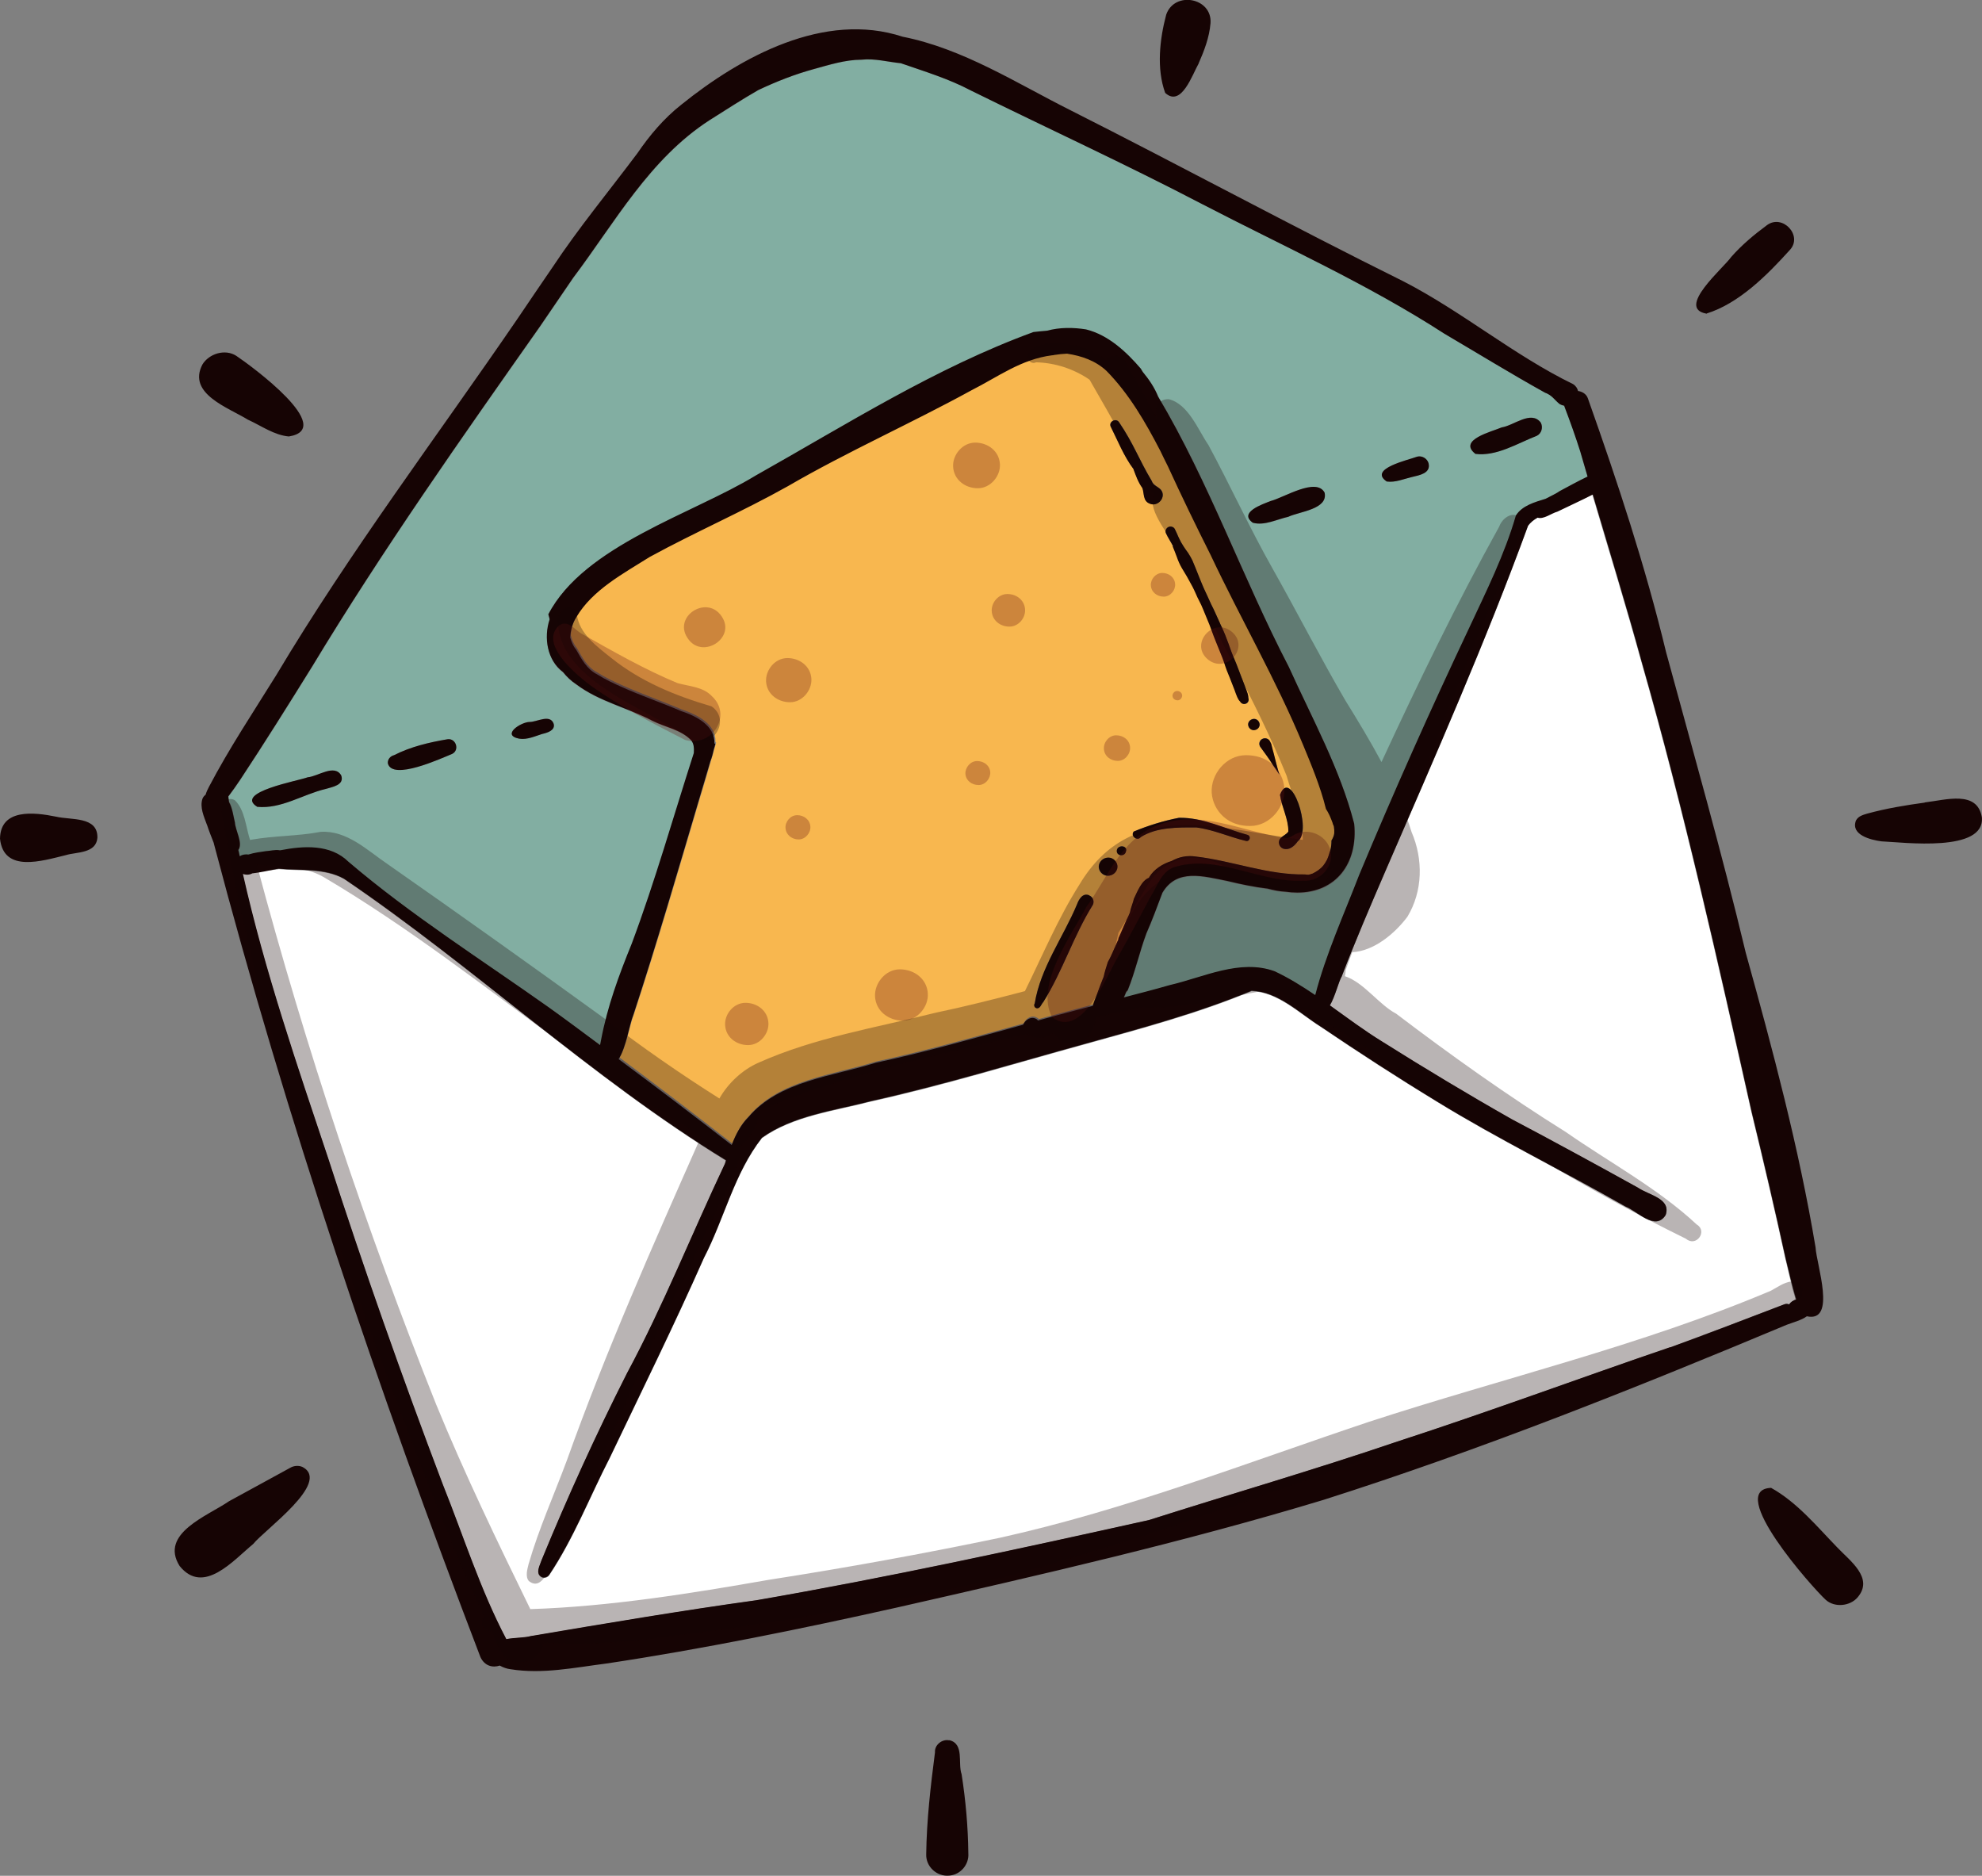 <?xml version="1.0" encoding="UTF-8"?><svg id="Layer_1" xmlns="http://www.w3.org/2000/svg" viewBox="0 0 135.52 128.24"><rect x="0" y="0" width="135.52" height="128.24" fill="#808080" stroke="none"/><defs><style>.cls-1{fill:#fff;}.cls-2,.cls-3{fill:#160404;}.cls-4{fill:#f8b74f;}.cls-5{fill:#82aea2;}.cls-3,.cls-6{opacity:.3;}.cls-6{fill:#661212;}</style></defs><path class="cls-1" d="M122.81,88.83c-.2.07-.38.18-.47.34-.11-.05-.22-.05-.34,0-2.6,1-5.19,1.99-7.81,2.94-6.22,2.13-12.4,4.42-18.65,6.45-5.66,1.93-11.41,3.59-17.11,5.4-8.87,1.97-17.75,3.9-26.7,5.45-5.04.7-10.27,1.58-15.39,2.45-.49.13-1.15.1-1.73.22-1.78-3.38-2.93-7.06-4.35-10.59-2.78-7.34-5.4-14.75-7.81-22.22-2.15-6.43-4.36-12.86-5.86-19.47,0,0,0-.02,0-.03,0-.02-.01-.04-.01-.06-.05-.21-.09-.42-.14-.63.01-.05.02-.1.02-.15,0-.03,0-.05,0-.08,0-.02-.01-.04-.01-.06-.01-.06-.03-.12-.04-.19.17-.1.38-.16.62-.12.39-.13.84-.18,1.16-.23.28,0,.67-.13.96-.06-.5.09-1.3-.03-1.49.47-.02.06-.04.13-.04.21,0,.02,0,.05,0,.08.01.08.03.15.06.22h0c.06.13.14.21.24.26.26.13.65.06.99.01.05,0,.11-.01.16-.02,1.46.14,3.13-.07,4.46.68,8.94,6.06,16.87,13.58,26.11,19.25-.02.08-.05.15-.07.23-2.25,4.75-4.2,9.69-6.7,14.33-2.12,4.18-4.06,8.45-5.84,12.78-.11.36-.45.9,0,1.15.19.09.42.01.53-.15,1.67-2.5,2.76-5.33,4.13-8,2.17-4.54,4.4-9.06,6.44-13.67,1.4-2.69,2.07-5.79,3.97-8.21,2.13-1.52,4.97-1.85,7.49-2.51,4.97-1.1,9.7-2.56,14.64-3.92,3.79-1.05,7.71-2.1,11.35-3.62,1.84.08,3.24,1.52,4.72,2.44,2.61,1.77,5.27,3.49,7.98,5.14,4.19,2.57,8.57,4.71,12.88,7.17.81.32,2.03,1.69,2.73.57.38-1.13-1.12-1.33-1.9-1.87-2.82-1.56-5.75-3.16-8.63-4.68-2.98-1.69-5.93-3.46-8.83-5.29-1.24-.76-2.41-1.64-3.6-2.49.36-.6.59-1.61.81-1.98.94-2.45,1.93-4.75,2.99-7.21,3.39-7.82,6.84-15.62,9.75-23.6h0c.17-.23.38-.41.62-.55.51-.31,1.14-.47,1.69-.67.65-.16.35-1.11-.28-.9-.26.12-.55.21-.85.3.37-.2.77-.37.97-.53.64-.34,1.25-.68,1.9-.99.12.41.24.82.36,1.23,1.12,3.8,2.29,7.58,3.34,11.4,2.91,10.16,5.21,20.47,7.52,30.77.81,3.33,1.59,6.66,2.32,10.01.23.94.43,1.9.71,2.82Z"/><path class="cls-5" d="M22.26,53.95c.45-.14,1.31-.26,1.07-.93-.47-.8-1.58.07-2.29.12-.61.24-5.07,1.02-3.45,2.02,1.64.16,3.11-.85,4.67-1.22ZM30.92,51.54c.52-.26.26-1.08-.32-1-1.25.21-2.52.51-3.65,1.09-.24.06-.46.29-.43.56.3,1.2,3.62-.33,4.4-.65ZM37.07,50.17c.31-.07.92-.23.79-.69-.24-.7-1.16-.12-1.65-.13-.58,0-1.96.89-.72,1.14.55.09,1.07-.16,1.58-.32ZM88.09,35.33c.77-.36,2.73-.51,2.48-1.65-.57-1.07-2.78.34-3.68.57-.58.23-2.23.79-1.21,1.5.8.21,1.64-.24,2.42-.41ZM96.55,32.61c.5-.12,1.29-.25,1.13-.93-.08-.32-.44-.55-.78-.46-.6.23-3.37.83-2.08,1.7.58.08,1.16-.18,1.72-.31ZM105.07,29.8c.34-.16.45-.59.28-.91-.66-.86-1.85.21-2.67.33-.67.29-3.01.85-1.81,1.8,1.46.19,2.88-.72,4.2-1.23ZM108.07,30.92c.16.56.32,1.12.49,1.68-.65.31-1.26.65-1.9.99-.2.15-.6.33-.97.53-.78.24-1.59.47-2.02,1.14-.77,2.67-2.03,5.19-3.21,7.72-2.62,5.56-5.14,11.18-7.5,16.84-1.04,2.7-2.29,5.42-3.01,8.23-.89-.6-1.8-1.16-2.78-1.63-2.37-.86-4.84.41-7.18.95-1.04.3-2.09.58-3.13.85.05-.1.09-.2.13-.31.05-.05.1-.11.13-.19.51-1.27.8-2.6,1.27-3.87.4-.91.73-1.84,1.09-2.77.98-1.68,2.76-1.16,4.47-.81.89.21,1.79.4,2.7.52h0c.41.11.84.19,1.27.21.28.04.54.06.8.06,2.65,0,4.16-2,3.89-4.71-.96-3.74-2.88-7.19-4.47-10.72-3.16-6.08-5.43-12.63-8.95-18.53-.24-.6-.61-1.14-1.03-1.64-.05-.07-.09-.14-.14-.22-.98-1.14-2.21-2.3-3.74-2.68-.9-.14-1.86-.16-2.75.1-.28.02-.56.05-.85.09-6.72,2.46-12.76,6.31-18.99,9.8-4.29,2.62-11.73,4.78-14.18,9.49.01.02.02.05.02.07.03.08.05.16.07.24-.44,1.28-.17,2.87.94,3.67.25.31.55.59.9.81,1.56,1.17,3.44,1.56,5.21,2.49.87.44,1.92.59,2.62,1.31.2.24.22.54.2.86-1.41,4.35-2.64,8.76-4.24,13.05-.89,2.19-1.67,4.29-2.11,6.64-.02.09-.04.19-.06.29-1.17-.86-2.34-1.72-3.52-2.57-4.53-3.21-9.44-6.32-13.69-9.95-1.22-1.21-3.07-1.09-4.65-.78-.01,0-.03,0-.05,0-.29-.07-.68.06-.96.06-.32.05-.77.1-1.16.23-.24-.04-.45.01-.62.12-.03-.16-.07-.32-.1-.48.33-.48-.21-1.34-.24-1.89-.09-.36-.17-1.04-.41-1.43-.01-.11-.02-.22-.03-.32.29-.38.55-.77.82-1.16,1.64-2.48,3.33-5.18,4.92-7.74,4.82-7.98,10.2-15.61,15.57-23.23.73-1.08,1.53-2.24,2.28-3.34,2.85-3.78,5.22-8.13,9.33-10.78,1.08-.67,2.2-1.41,3.37-2.08,0,0,.01,0,.02-.01,1.2-.57,2.45-1.05,3.75-1.4h0c1.02-.28,2.14-.64,3.24-.63.92-.1,1.81.17,2.71.25,1.61.56,3.25,1.05,4.76,1.85,5.27,2.6,10.62,5.06,15.84,7.78,5.57,2.89,11.28,5.45,16.56,8.86,2.28,1.34,4.54,2.73,6.86,4.02.49.18.63.46.99.77.11.07.22.11.33.13,0,.02.01.04.02.07.39,1.02.76,2.06,1.09,3.1Z"/><path class="cls-4" d="M74.74,61.84c.1-.24,0-.53-.26-.63-.46-.19-.71.27-.84.62-.94,2.25-2.49,4.33-2.89,6.77-.06.12-.02.28.13.32.26.05.32-.28.47-.43,1.33-2.12,2.05-4.51,3.39-6.65ZM76.4,59.28c.01-.33-.27-.64-.62-.64s-.64.26-.66.6c-.01.33.27.64.62.64s.64-.26.66-.6ZM76.98,58.24c.18-.46-.6-.52-.62-.07-.01.36.53.41.62.07ZM78.6,34.42c.58.26,1.17-.45.78-.94-.19-.23-.53-.29-.63-.61-.89-1.49-1.23-2.53-2.24-4.02-.21-.3-.71-.03-.57.3.49.98.91,2.03,1.57,2.92.17.45.31.87.61,1.29.13.37.03.88.49,1.06ZM85.22,48.11c.13-.07.19-.23.14-.37,0-.1-.02-.2-.05-.3-.05-.16-.11-.31-.17-.47-.1-.27-.21-.53-.31-.8-.14-.35-.26-.71-.41-1.05-.16-.36-.29-.73-.42-1.1-.14-.39-.3-.77-.47-1.15-.04-.07-.07-.14-.1-.21,0,0,0,0,0,0,0,0-.01-.02-.01-.03-.09-.2-.19-.42-.29-.64-.1-.23-.21-.45-.32-.67-.17-.36-.33-.74-.51-1.11l-.03-.07c-.12-.26-.23-.58-.36-.88-.13-.31-.24-.62-.38-.93-.07-.14-.17-.33-.29-.51-.11-.15-.22-.3-.32-.46-.12-.18-.22-.37-.31-.56,0,0-.01-.02-.02-.05-.08-.19-.16-.38-.26-.57-.08-.16-.3-.22-.46-.13-.14.07-.22.26-.15.41.14.31.34.59.49.9l.02.04c.09.21.18.45.27.69.09.26.2.51.34.75.14.25.3.48.43.73.13.25.28.49.4.75.07.16.15.34.23.51.07.14.16.32.25.5,0,0,0,0,.01.02.1.23.19.46.29.69.09.23.19.45.28.68.1.25.18.51.28.76.09.24.19.47.28.7.14.37.31.73.43,1.1.06.18.12.37.19.55.07.17.14.34.21.52.11.27.22.55.32.82.06.17.12.34.19.5.05.11.11.22.19.3.01.03.03.05.05.07.06.06.14.09.22.09.05,0,.1-.01.15-.04ZM85.19,57.49c.27.08.39-.33.12-.41-1.56-.42-3.05-1.2-4.7-1.17-1.04.2-2.13.54-3.09.94-.26.3.24.69.48.38,1.1-.69,2.51-.66,3.79-.66,1.15.14,2.26.65,3.4.92ZM86.13,49.54c0-.21-.17-.4-.38-.4s-.4.16-.41.37c0,.21.17.4.38.4s.4-.16.41-.37ZM87.03,52.31c.15.21.3.43.45.65-.14-.44-.25-.89-.37-1.34-.01-.04-.02-.08-.03-.12-.01-.05-.03-.1-.04-.15,0,.03.01.06.02.09-.05-.19-.1-.39-.15-.59-.03-.06-.06-.12-.09-.18-.1-.18-.33-.25-.52-.15-.18.09-.26.33-.15.51.3.42.62.83.89,1.28ZM88.74,57.52c1.03-.68-.49-5.13-1.22-3.18.12.86.59,1.63.58,2.51-.12.2-.39.28-.54.46-.21.22-.12.59.16.71.08.03.15.04.22.04.33,0,.6-.25.79-.53h0ZM91.21,56.6c.05.23.04.45-.06.67-.03.08-.07.14-.11.21v.02c0,.1,0,.2-.02.3,0,.03,0,.05-.01.08,0,.04-.01.08-.02.12-.05.27-.13.53-.25.78,0,0,0,.02-.01.02h0s0,0,0,0h0s-.02.04-.03.05c0,0,0,0,0,.01-.01.02-.03.05-.04.07,0,0,0,0,0,0-.05.08-.1.16-.16.24-.05.07-.11.12-.16.18-.09.09-.19.16-.29.22,0,0,0,0-.01,0-.03.02-.06.04-.09.06-.02.01-.05.03-.07.04-.01,0-.02.01-.04.02-.04.02-.07.04-.11.05-.06.03-.11.05-.17.07h0c-.11,0-.21,0-.31-.02-2.53.05-4.96-.93-7.45-1.22-.64-.1-1.21.03-1.7.31-.61.19-1.18.58-1.5,1.1,0,.01-.02.03-.02.04-.52.18-.81.99-1.03,1.44-.05.26-.22.63-.28.96h0c-.03.07-.06.13-.09.19-.04.09-.09.19-.13.28-.05.1-.09.21-.14.31-.14.31-.27.63-.41.94h0s0,0,0,0c0,0,0,0,0,0h0s0,.02,0,.02c0,0,0,0,0,0,0,0,0,0,0,0h0s0,0,0,0t0,0h0s0,0,0,0c0,0,0,0,0,0,0,0,0,0,0,0h0s0,0,0,.01c0,0-.01.02-.01.03-.04.09-.09.18-.13.28-.16.36-.31.74-.5,1.09-.02.04-.04.07-.06.1-.11.34-.22.68-.3,1.02-.17.42-.33.84-.48,1.26-.07.21-.2.47-.26.72-.8.21-1.6.42-2.4.64-.44.12-.89.24-1.33.36-.03-.04-.07-.07-.12-.09-.37-.22-.76.04-.92.39-3.34.92-6.68,1.87-10.07,2.6-2.95.93-6.59,1.24-8.7,3.72-.53.53-.88,1.19-1.15,1.89-2.55-1.99-5.12-3.95-7.71-5.88.5-.8.74-2.42.99-2.97,1.62-4.93,3.06-9.9,4.54-14.88.26-.86.52-1.71.76-2.57.08-.22.14-.46.19-.66.05-.15.09-.31.13-.46-.02,0-.03-.02-.05-.04.05-1.21-1.23-1.86-2.31-2.22-1.3-.56-2.69-1.04-3.99-1.62-.6-.26-1.21-.55-1.78-.91-.68-.35-1.04-1.04-1.4-1.68-.22-.26-.33-.55-.41-.85.02-.48.17-.95.43-1.37,1.1-1.86,3.2-2.97,5.01-4.11,3.09-1.69,6.37-3.11,9.45-4.84,4.08-2.37,8.42-4.29,12.56-6.56,1.81-.91,3.37-2.1,5.46-2.38h.01s0,0,.01,0c.01,0,.02,0,.03,0h0s.02,0,.04,0c.34-.06.66-.09.96-.11,1.01.15,1.97.48,2.72,1.19,1.55,1.57,2.65,3.49,3.67,5.45.01.02.02.04.03.06.16.33.32.67.49,1,.93,2.03,1.9,4.03,2.9,6.02,2.05,4.37,4.51,8.57,6.35,13.04.49,1.19,1.19,2.84,1.56,4.37.08.13.16.27.23.41h0s.01.03.02.04c.08.17.14.35.21.52,0,0,0,.02.01.03,0,0,0,0,0,0h0s0,0,0,0h0s0,.02,0,.02c0,0,0,0,0,0,0,0,0,0,0,0t0,0h0s0,0,0,.01c.01.04.03.08.04.11.01.04.02.08.03.12Z"/><path class="cls-2" d="M71.57,22.66s.01,0,.02,0h0s-.01,0-.02,0ZM123.52,89.97s.01.01.02.02c2.06.45.66-3.54.6-4.71-1.14-6.81-2.92-13.48-4.77-20.13-1.65-6.9-3.59-13.72-5.45-20.56-1.42-5.89-3.32-11.64-5.35-17.36-.1-.29-.38-.46-.67-.5-.04-.17-.14-.34-.34-.47-4.03-1.96-7.6-4.97-11.61-7.03-7.63-3.78-15.14-7.85-22.75-11.69-3.71-1.86-7.34-4.21-11.48-5.03-5.36-1.76-11.07,1.37-15.14,4.65-1.19.94-2.16,2.09-3,3.32-1.94,2.59-4.01,5.09-5.8,7.79-.79,1.15-1.58,2.32-2.38,3.5-5.54,8.1-11.47,15.94-16.5,24.37-1.57,2.53-3.23,5.02-4.61,7.65-.09.17-.18.36-.23.54-.09.07-.16.15-.21.26-.21.6.1,1.24.3,1.8,0-.01,0-.03-.01-.04.14.43.31.86.48,1.29,0,0,0,.01,0,.02,4.96,18.88,11.24,37.37,18.23,55.63.29.62.85.74,1.32.58.23.13.49.22.74.25,2.19.35,4.35-.11,6.55-.39,6.55-.98,13.39-2.38,19.92-3.84,9.77-2.22,19.53-4.45,29.12-7.35,10.78-3.43,21.25-7.61,31.67-11.97.45-.17.99-.3,1.39-.59ZM16.3,58.11c.32-.48-.21-1.34-.24-1.88-.09-.35-.17-.99-.4-1.39-.02-.13-.04-.26-.05-.39.28-.37.55-.75.81-1.14,1.64-2.48,3.33-5.18,4.92-7.74,4.82-7.98,10.2-15.61,15.57-23.24.74-1.08,1.53-2.24,2.28-3.34,2.85-3.78,5.22-8.13,9.33-10.78,1.06-.67,2.17-1.39,3.32-2.05,1.23-.58,2.49-1.08,3.81-1.44h0s0,0,0,0c1.02-.28,2.15-.64,3.25-.64.91-.1,1.79.15,2.69.24,1.61.56,3.27,1.06,4.78,1.86,5.27,2.6,10.63,5.06,15.84,7.78,5.57,2.89,11.29,5.45,16.56,8.86,2.28,1.34,4.54,2.73,6.86,4.02.49.18.63.47.99.77.12.07.23.11.34.13,0,.02,0,.04.01.06.39,1.02.76,2.06,1.09,3.1.16.56.33,1.12.49,1.68-.65.31-1.26.65-1.9.99-.2.15-.59.33-.97.53-.78.24-1.6.47-2.03,1.14-.77,2.67-2.03,5.19-3.21,7.72-2.63,5.56-5.14,11.18-7.5,16.84-1.04,2.7-2.28,5.42-3.01,8.23-.89-.6-1.8-1.17-2.78-1.63-2.37-.86-4.84.41-7.18.95-1.04.3-2.09.57-3.13.84.06-.12.11-.24.16-.38.03-.04.08-.07.11-.12.51-1.26.8-2.6,1.27-3.87.4-.91.75-1.85,1.1-2.79.98-1.66,2.75-1.14,4.45-.8.9.22,1.82.41,2.75.52.4.11.8.19,1.22.21.28.04.54.06.8.06,2.65,0,4.16-2,3.89-4.71-.96-3.74-2.88-7.2-4.47-10.72-3.15-6.06-5.43-12.58-8.93-18.47-.25-.62-.62-1.17-1.05-1.69-.05-.07-.09-.15-.14-.23-.98-1.14-2.21-2.3-3.74-2.68-.88-.14-1.8-.15-2.67.09h0s0,0-.02,0c-.3.02-.6.06-.91.09-6.72,2.46-12.76,6.31-18.99,9.81-4.29,2.62-11.73,4.78-14.18,9.49.01.02.02.05.02.07.03.09.05.18.07.27-.42,1.27-.16,2.8.91,3.6.26.33.57.62.92.85,1.56,1.17,3.44,1.56,5.21,2.49.87.44,1.92.59,2.62,1.31.21.24.22.56.2.89-1.4,4.34-2.64,8.74-4.24,13.02-.89,2.19-1.67,4.29-2.11,6.64-.02.1-.04.21-.06.31-1.17-.87-2.33-1.74-3.52-2.59-4.53-3.21-9.44-6.32-13.69-9.95-1.23-1.21-3.07-1.09-4.65-.78-.02,0-.04,0-.05,0-.29-.06-.68.05-.95.06-.33.05-.78.1-1.18.23-.23-.03-.44.01-.6.12-.03-.16-.07-.33-.11-.49ZM76.47,64.18s0,0,0,0c0,0,0,0,0,0,0,0,0,0,0,0,0,0,0,0,0,0,0,0,0,0,0,0,0,0,0,0,0,0,0,0,0,.01,0,.02,0,0,0,0,0,0,0,.01-.01.03-.02.04,0,0,0,0,0,0,0,0,0,0,0,0,0,0,0,0,0,0,0,0,0,0,0,0,0,0,0-.02.01-.02,0,0,0,0,0,.01,0,0,0,0,0,0,0,0,0,0,0,.01,0,0,0,0,0,0,0,0,0,0,0,.01h0s0,0,0,0c0,.01-.01.02-.02.04-.04.09-.09.18-.13.28-.16.36-.31.74-.5,1.09-.02.04-.04.07-.06.1-.11.34-.22.68-.29,1.02-.17.42-.33.83-.48,1.26-.07.21-.2.48-.26.73-.8.21-1.6.41-2.4.63-.45.12-.9.25-1.35.37-.03-.03-.06-.08-.1-.1-.37-.21-.75.04-.92.39-3.34.92-6.68,1.87-10.08,2.6-2.94.93-6.59,1.23-8.7,3.72-.53.53-.87,1.2-1.14,1.9-2.56-1.99-5.13-3.94-7.73-5.87.51-.8.75-2.42.99-2.98,1.62-4.93,3.06-9.9,4.54-14.88.26-.84.49-1.67.74-2.5.11-.27.18-.57.23-.8.04-.13.08-.26.11-.39-.02-.01-.04-.03-.06-.04.04-1.2-1.22-1.86-2.29-2.21-1.3-.56-2.7-1.04-4-1.62-.59-.26-1.19-.54-1.74-.89-.7-.35-1.06-1.05-1.43-1.69-.21-.25-.32-.53-.4-.82.02-.49.15-.98.42-1.4,1.1-1.86,3.2-2.97,5.01-4.11,3.09-1.69,6.37-3.11,9.45-4.84,4.08-2.37,8.42-4.29,12.56-6.56,1.82-.92,3.39-2.12,5.51-2.39,0,0,0,0,0,0,0,0,0,0,0,0,.04,0,.08,0,.13-.02.32-.05.61-.08.89-.09,1,.15,1.95.48,2.7,1.18,1.55,1.58,2.66,3.5,3.68,5.47.17.35.33.69.51,1.04.94,2.05,1.92,4.07,2.93,6.08,2.05,4.35,4.48,8.53,6.32,12.98.49,1.19,1.19,2.84,1.56,4.37.09.14.17.28.24.43,0,0,0,.02.01.02.08.17.14.34.21.52,0,0,0,0,0,0,0,0,0,0,0,0,0,.01,0,.02.01.03,0,0,0,0,0,0,0,0,0,0,0,0,0,0,0,0,0,0,0,0,0,0,0-.01,0,0,0,0,0,.01,0,0,0,0,0,0,0,0,0,0,0,0,0,0,0,.01,0,.02,0,0,0,0,0,0,0,0,0,0,0,.01,0,0,0,0,0,0,0,0,0,0,0,0,0,.02.02.04.03.06,0,0,0,0,0,0,0-.02-.02-.04-.02-.05,0,0,0,.01,0,.02,0,0,0,0,0-.01,0,0,0,0,0,0,0,0,0-.01,0-.02.03.07.05.14.07.21,0,0,0,.01,0,.02.01.06.02.12.02.18,0,.02,0,.03,0,.05,0,.04,0,.09,0,.13,0,.11-.03.22-.08.33-.03.07-.07.15-.11.21,0,.23-.02.45-.08.67,0,.04-.03.07-.04.11-.05.18-.11.37-.19.54h0s0,0,0,0h0s0,0,0,0c0,.02-.02.04-.03.05-.06.11-.12.22-.21.33-.2.25-.47.43-.76.57,0,0-.01,0-.02,0-.07.03-.15.05-.23.07-.09,0-.18,0-.25-.02-2.53.05-4.96-.93-7.45-1.22-.63-.1-1.18.03-1.67.3-.62.19-1.21.57-1.53,1.1,0,.02-.02.03-.02.05-.51.18-.81.98-1.03,1.43-.06.27-.22.63-.28.97-.03.06-.06.12-.08.18,0,0,0,0,0,0-.05.09-.09.19-.14.28-.09.2-.17.4-.26.6,0,0,0,0,0,0-.09.22-.19.44-.29.66,0,0,0,0,0,0h0ZM91.12,56.31s0,.02.01.02c0,0,0,0,0,.01,0,0,0,0,0,0,0,0,0,0,0,0,0,0,0-.01,0-.02,0,0,0,0,0,0ZM114.2,92.1c-6.23,2.13-12.4,4.42-18.65,6.45-5.61,1.91-11.3,3.56-16.95,5.36-8.92,1.98-17.86,3.93-26.87,5.49-5.08.7-10.34,1.59-15.49,2.46.03,0,.07,0,.1-.02-.49.14-1.15.11-1.72.22-1.78-3.38-2.93-7.06-4.35-10.6-2.78-7.34-5.4-14.74-7.81-22.22-2.15-6.43-4.36-12.87-5.85-19.49.24.08.46.06.64-.04.57-.06,1.15-.2,1.72-.31.03,0,.06,0,.09-.01,1.46.14,3.13-.07,4.46.68,8.94,6.06,16.87,13.58,26.12,19.25-.02.08-.05.15-.07.23-2.25,4.75-4.2,9.68-6.7,14.33-2.12,4.18-4.06,8.45-5.84,12.78-.11.35-.45.9,0,1.15.19.09.42.01.53-.16,1.67-2.5,2.76-5.33,4.13-7.99,2.17-4.55,4.4-9.06,6.44-13.67,1.4-2.7,2.07-5.79,3.97-8.21,2.13-1.52,4.97-1.85,7.49-2.51,4.97-1.11,9.7-2.56,14.64-3.92,3.79-1.05,7.71-2.1,11.35-3.62,1.84.08,3.25,1.52,4.72,2.45,2.62,1.77,5.27,3.49,7.98,5.14,4.19,2.57,8.57,4.71,12.88,7.17.81.32,2.03,1.69,2.73.57.38-1.13-1.12-1.34-1.9-1.87-2.82-1.56-5.75-3.16-8.63-4.68-2.98-1.69-5.92-3.46-8.83-5.29-1.24-.76-2.41-1.64-3.6-2.49.36-.6.59-1.61.81-1.98.94-2.45,1.93-4.75,2.99-7.21,3.39-7.82,6.83-15.61,9.75-23.6,0,0,0,0,0,0,.17-.24.4-.41.65-.55.41.14.95-.3,1.36-.41.8-.39,1.62-.76,2.42-1.17,1.12,3.8,2.29,7.59,3.34,11.42,2.91,10.16,5.21,20.47,7.52,30.77.81,3.33,1.59,6.66,2.32,10.01.23.94.45,1.9.73,2.83-.2.06-.38.18-.49.34-.11-.04-.23-.05-.34,0-2.6,1-5.19,1.99-7.81,2.94ZM17.59,55.16c1.64.16,3.11-.85,4.67-1.22.45-.14,1.31-.26,1.07-.93-.47-.8-1.58.07-2.29.13-.61.24-5.07,1.02-3.45,2.02ZM30.92,51.54c.52-.26.26-1.08-.32-1-1.25.21-2.52.51-3.66,1.09-.25.06-.45.29-.42.56.3,1.2,3.62-.33,4.4-.65ZM35.49,50.5c.55.09,1.07-.16,1.58-.32.31-.07.91-.23.79-.69-.24-.7-1.16-.12-1.65-.13-.58,0-1.96.89-.72,1.14ZM85.67,35.74c.8.21,1.64-.24,2.42-.41.76-.36,2.73-.51,2.48-1.65-.57-1.07-2.78.34-3.68.57-.59.23-2.24.79-1.21,1.5ZM94.83,32.92c.58.08,1.16-.18,1.72-.31.5-.12,1.29-.25,1.13-.93-.08-.32-.44-.55-.78-.46-.6.23-3.37.83-2.08,1.7ZM100.87,31.03c1.46.19,2.88-.72,4.2-1.23.34-.16.45-.59.28-.91-.66-.86-1.85.21-2.67.33-.67.29-3.01.85-1.81,1.8ZM76.45,64.23s0,0,0,.01c0,0,0,0,0,0,0,0,0,0,0,0ZM76.44,64.24s0,0,0,0c0,0,0,0,0,0,0,0,0,0,0,0ZM76.43,64.26s0,0,0,0c0,0,0,0,0,.01,0,0,0,0,0,0ZM76.46,64.18s0,0,0,0c0,0,0,0,0,0,0,0,0,0,0,0,0,0,0,0,0,0,0,0,0,0,0,0ZM74.48,61.21c-.45-.19-.71.27-.84.62-.94,2.25-2.49,4.32-2.89,6.77,0,0,0,0,0,0-.08.12-.03.29.12.33.26.05.32-.28.47-.43,1.33-2.12,2.05-4.51,3.39-6.65.1-.24,0-.53-.26-.63ZM70.76,68.6s0,0,0-.01c0,0,0,0,0,0,0,0,0,0,0,0ZM75.79,58.63c-.35,0-.64.26-.66.6-.01.33.27.64.62.64s.64-.26.66-.6c.01-.33-.27-.64-.62-.64ZM76.98,58.24c.18-.46-.6-.52-.62-.07-.01.36.53.41.62.07ZM85.31,57.08c-1.56-.42-3.05-1.2-4.7-1.17-1.04.2-2.13.54-3.09.94-.25.3.25.69.48.38,1.1-.69,2.51-.66,3.79-.66,1.15.14,2.26.65,3.39.92.27.08.39-.33.12-.41ZM86.15,51.03c.3.42.62.83.89,1.28.15.21.3.43.44.65-.15-.48-.27-.97-.39-1.46.01.04.02.08.03.12-.02-.09-.05-.18-.07-.27,0,.03.01.06.02.09-.05-.19-.1-.39-.15-.59-.03-.06-.06-.12-.09-.18-.1-.18-.33-.25-.52-.15-.18.09-.26.33-.15.51ZM80.18,37.36l.02.04c.09.21.18.45.27.69.09.26.2.51.34.75.14.25.3.48.43.73.13.25.28.49.4.75.08.16.15.34.23.51.07.14.16.32.25.5,0,0,0,.01.01.02.11.23.19.46.29.69.09.23.19.45.28.68.1.25.18.51.28.76.09.24.19.47.28.7.14.37.31.73.43,1.1.06.18.12.37.19.55.07.17.14.34.21.52.11.27.22.55.32.82.06.17.12.34.19.5.05.11.11.22.2.3.01.03.03.05.05.07.06.06.14.09.22.09.05,0,.1-.01.15-.04.13-.07.19-.23.14-.36,0-.1-.02-.2-.05-.31-.05-.16-.11-.31-.17-.47-.1-.27-.21-.53-.31-.8-.14-.35-.26-.71-.41-1.05-.16-.36-.29-.73-.42-1.1-.14-.39-.29-.77-.47-1.15-.03-.07-.07-.14-.1-.21,0,0,0,0,0,0,0-.01-.01-.02-.01-.03-.09-.2-.19-.42-.29-.64-.1-.23-.21-.45-.32-.67-.17-.36-.33-.74-.51-1.11l-.03-.07c-.12-.26-.23-.57-.36-.88-.13-.31-.24-.62-.38-.93-.07-.14-.17-.33-.29-.51-.11-.15-.22-.3-.32-.46-.12-.18-.22-.36-.31-.56,0,0-.01-.02-.02-.04-.09-.19-.16-.38-.26-.57-.08-.16-.3-.22-.46-.13-.14.08-.22.26-.15.41.14.31.34.59.49.9ZM77.5,32.08c.17.45.31.87.61,1.29.13.37.03.88.49,1.06.58.26,1.17-.45.78-.94-.2-.23-.53-.29-.63-.61-.89-1.49-1.23-2.53-2.24-4.02-.21-.3-.71-.03-.57.3.49.98.9,2.03,1.57,2.92ZM85.72,49.92c.22,0,.4-.16.41-.37,0-.21-.17-.4-.38-.4s-.4.16-.41.37c0,.21.17.4.38.4ZM87.56,57.3c-.21.22-.12.59.16.71.08.03.15.04.22.04.33,0,.61-.27.8-.54,1.01-.71-.5-5.11-1.22-3.17.12.86.58,1.64.57,2.51-.13.2-.38.28-.53.46ZM116.69,21.45s-.02,0-.03,0c0,0-.02,0-.03.01.02,0,.04,0,.05,0ZM116.67,21.44c2.22-.68,4.17-2.64,5.72-4.36.89-.97-.5-2.47-1.57-1.69-.88.65-1.73,1.36-2.45,2.18-.52.75-3.79,3.5-1.7,3.87ZM131.61,54.87c-1.3.18-2.61.39-3.96.76-.3.09-.6.18-.75.47-.37.98,1,1.32,1.74,1.42,1.54.07,7.1.78,6.87-1.65-.32-1.86-2.45-1.18-3.91-1.01ZM125.63,105.8c-1.4-1.44-2.75-3.09-4.53-4.08-3.13.12,2.83,6.83,3.73,7.65.6.55,1.67.45,2.19-.17,1.12-1.32-.53-2.49-1.39-3.4ZM64.9,118.98c-.5-.1-1.01.33-.97.82-.3,2.32-.57,4.64-.6,6.97-.03.84.72,1.54,1.57,1.46.79-.06,1.37-.77,1.31-1.53-.02-1.81-.18-3.61-.46-5.4-.27-.76.2-2.08-.84-2.33ZM20.7,100.3c-.27-.13-.61-.1-.86.05-1.4.76-2.79,1.53-4.19,2.29-1.43.99-4.77,2.19-3.37,4.42,1.63,2.03,3.68-.39,5.03-1.5.78-.98,5.33-4.2,3.39-5.26ZM3.82,55.83c-1.48-.3-3.79-.57-3.82,1.51.25,2.35,2.87,1.52,4.51,1.12.72-.22,2.06-.1,2.15-1.18.04-1.49-1.81-1.2-2.84-1.45ZM16.99,28.71c.89.41,1.76,1.04,2.76,1.13,3.29-.53-2.56-4.82-3.59-5.51-.77-.5-1.87-.15-2.32.59-1.05,2.01,1.79,2.95,3.14,3.79ZM81.95,4.35c.39-.89.74-1.79.82-2.77.12-1.74-2.46-2.22-3.03-.58-.45,1.69-.67,3.7-.07,5.35,1.11,1.02,1.87-1.29,2.29-2.01Z"/><path class="cls-6" d="M90.85,57.81c-.4-.81-1.45-1.19-2.28-.78-.23.12-.42.3-.7.26-2.88-.41-5.89-2.06-8.85-.82-2.43,1.01-3.3,3.55-4.75,5.55-1.02,1.95-3.52,5.31-2.33,7.53,2,1.5,3.67-2.67,4.42-3.99.81-1.41,1.56-2.85,2.33-4.29.46-.7.69-1.63,1.55-1.97,2.98-.96,5.9,1.08,8.88.91,1.3.1,2.31-1.26,1.72-2.41ZM46.37,46.72c-2.3-.95-4.47-2.2-6.64-3.42-.44-.26-.91-.95-1.5-.54-1.34,1.2.97,3.18,1.93,3.94,2.01,1.49,4.44,2.74,6.69,3.89,1.85.52,3.25-1.69,1.82-3-.59-.63-1.51-.66-2.31-.88ZM49.44,42.3c-.96-1.81-3.63-.13-2.32,1.47.99,1.21,3.05-.09,2.32-1.47ZM53.84,44.99c-.85,0-1.5.81-1.46,1.6.05.86.8,1.42,1.64,1.42s1.5-.81,1.46-1.6c-.05-.86-.8-1.42-1.64-1.42ZM54.51,55.73c-.47,0-.83.45-.8.88.03.47.44.78.9.78s.83-.45.8-.88c-.03-.47-.44-.78-.9-.78ZM66.81,52.03c-.46,0-.82.44-.8.87.03.47.44.77.9.77s.82-.44.8-.87c-.03-.47-.44-.77-.9-.77ZM68.88,40.61c-.62,0-1.11.6-1.07,1.18.04.63.58,1.05,1.21,1.05s1.11-.6,1.07-1.18c-.04-.63-.58-1.05-1.21-1.05ZM61.53,66.27c-.99,0-1.75.95-1.7,1.86.06,1,.93,1.65,1.91,1.65s1.76-.95,1.7-1.86c-.06-1-.93-1.65-1.91-1.65ZM80.17,47.58c.01.18.17.3.35.3s.32-.18.31-.34c-.01-.18-.17-.3-.35-.3s-.32.18-.31.34ZM68.37,31.73c-.05-.89-.82-1.47-1.69-1.47s-1.56.84-1.51,1.65c.05.89.82,1.47,1.69,1.47s1.56-.84,1.51-1.65ZM76.43,52.02c.49,0,.87-.47.84-.93-.03-.5-.46-.82-.95-.82s-.87.47-.84.93c.03.5.46.82.95.82ZM79.57,40.79c.45,0,.81-.43.78-.86-.03-.46-.43-.76-.88-.76s-.81.43-.78.86c.03.46.43.76.88.76ZM84.26,43.22c-1.25-1.09-2.93.74-1.71,1.83,1.25,1.09,2.93-.74,1.71-1.83ZM82.85,54.19c.04.62.33,1.22.81,1.65.51.45,1.14.63,1.82.63,1.36,0,2.41-1.3,2.34-2.56-.04-.62-.33-1.22-.81-1.65-.51-.45-1.14-.63-1.82-.63-1.36,0-2.41,1.3-2.34,2.56ZM50.97,68.56c-.81,0-1.44.78-1.39,1.53.05.82.76,1.36,1.57,1.36s1.44-.78,1.39-1.53c-.05-.82-.76-1.36-1.57-1.36Z"/><path class="cls-3" d="M122.48,87.61c-.53.07-.95.4-1.41.64-8.88,3.75-18.32,5.97-27.48,8.96-8.36,2.8-16.56,6-25.21,7.92-5.26,1.1-10.5,2.05-15.83,2.88-5.27.92-10.87,1.83-16.29,2-2.25-4.6-4.5-9.27-6.44-14-4.81-12.05-8.92-24.37-12.26-36.9,1.57.16,3.19.05,4.6.87,5.8,3.43,10.99,7.51,16.42,11.48-.04-.03-.06-.04-.08-.06-.01,0-.02-.02-.03-.02,2.47,1.81,4.99,3.53,7.6,5.14.68.34,1.27.88,1.93,1.28-.06.06-.14.11-.19.18-3.19,7.2-6.4,14.44-9.05,21.86-.88,2.37-1.92,4.67-2.62,7.1-.08.34-.24.84.02,1.15.93.74,1.43-1.03,1.83-1.62,3.3-6.52,5.75-13.42,9.19-19.88,1.11-2.49,2.49-4.92,3.42-7.48.04-.25,0-.47-.07-.68.76-.48,1.35-1.67,1.43-2.52,0,0,0,0,0,0,5.75-2.43,12.07-3.79,18.29-5.22.01,0,.02.02.04.03.7.39,1.27.25,1.74-.11.15.3.4.55.72.68,1.41.41,1.92-.57,2.24-1.73.27-.07.53-.13.8-.2.71-.16,1.43-.31,2.15-.47,2.88.12,5.66-.66,8.57-1.18.38.03.77.07,1.16.07.21.5.62.92,1.29,1.15.31.1.59.12.85.1.14.32.38.61.73.78,1.81,1.1,3.54,2.32,5.31,3.48,6.23,4.08,12.7,8.11,19.43,11.4.7.6,1.5-.52.74-.97-2.66-2.48-5.96-4.24-8.96-6.33-3.99-2.49-7.86-5.25-11.6-8.09-1.17-.61-2.21-2.14-3.5-2.56.02-.14.05-.27.05-.41.14-.41.3-.82.45-1.23,1.5-.08,2.92-1.29,3.77-2.42,1.06-1.75,1.09-3.93.29-5.79-.11-.36-.23-.71-.36-1.05,1.6-4.1,3.18-8.21,4.87-12.28.98-2.47,2.27-4.87,2.96-7.45.18-1.32-1.13-1.08-1.49-.09-2.91,5.25-5.52,10.64-8.04,16.08-.77-1.44-1.62-2.84-2.48-4.23-1.7-2.91-3.31-6.06-4.98-9.02-1.56-2.76-2.87-5.64-4.37-8.42-.72-1.05-1.37-2.81-2.72-3.14-.87,0-.96.71-.79,1.36-.65-1.28-1.34-2.54-2.09-3.78-.15-.48-.77-.73-1.24-.44-.07.05-.11.1-.16.14-1.27-.89-2.88-1.38-4.43-1.01-.36.09-.73.29-.88.61-.25.32.16.78.52.6,1.29.03,2.59.45,3.66,1.19,1.5,2.6,2.99,5.23,4.39,7.9-.51,1.07,1.33,2.97,1.66,3.99,2.33,5.07,5.31,9.97,7.42,15.18.4,1.42,1.12,2.9,1.11,4.39-5.63-.72-11.68-2.94-15.27,3.05-1.47,2.32-2.51,4.82-3.73,7.29-2.02.53-4.06,1.05-6.12,1.48-4.06,1.02-8.28,1.7-12.11,3.42-1.07.47-2.06,1.38-2.66,2.44-2.68-1.69-5.28-3.5-7.79-5.42-4.79-3.47-9.97-7.16-14.92-10.62-1.37-.93-2.76-2.3-4.55-2.19-1.57.3-3.19.26-4.76.54-.02,0-.05.01-.07.02-.3-.91-.35-2.05-1.04-2.72-.53-.31-1.06.28-.9.79,2.1,12.74,6.19,24.9,10.71,37.02,2.24,6.02,4.5,12.12,7.21,17.96-.16.18-.2.44-.02.82.17.11.36.18.54.27.19.39.37.79.56,1.18.75,1.61,2.88.88,3-.45,4.3.34,8.59-.46,12.84-.96,6.36-.96,12.67-2.19,18.96-3.56,17.29-4.84,33.89-11.79,50.83-17.66,1.05-.52,2.26-.72,3.25-1.3.51-.46.11-1.3-.57-1.24ZM91.68,58.11s0,.04.01.06c-.01.03-.03.06-.04.09.01-.05.02-.1.03-.15ZM91.14,59.29c-.21.43-.43.87-.64,1.31-.17-.16-.37-.29-.6-.41.54-.21.95-.51,1.25-.9ZM76.46,63.8c.65-1.07,1.29-2.14,1.95-3.19,1.1-1.98,3.37-2.51,5.33-1.36.05.01.09.03.14.04-1.74-.1-3.43.11-4.88,1.19-1.44,1.1-2,2.83-2.74,4.39-.03.04-.04.09-.07.13.1-.4.19-.8.28-1.2ZM47.4,50.62c1.47.51,2.54-1.45,1.25-2.33-2.46-.72-4.83-1.68-6.87-3.32-.99-.79-2.16-1.64-2.34-2.96-.19-.9-1.23-.45-1.29.27-.11,4.28,6.24,6.18,9.25,8.34Z"/></svg>